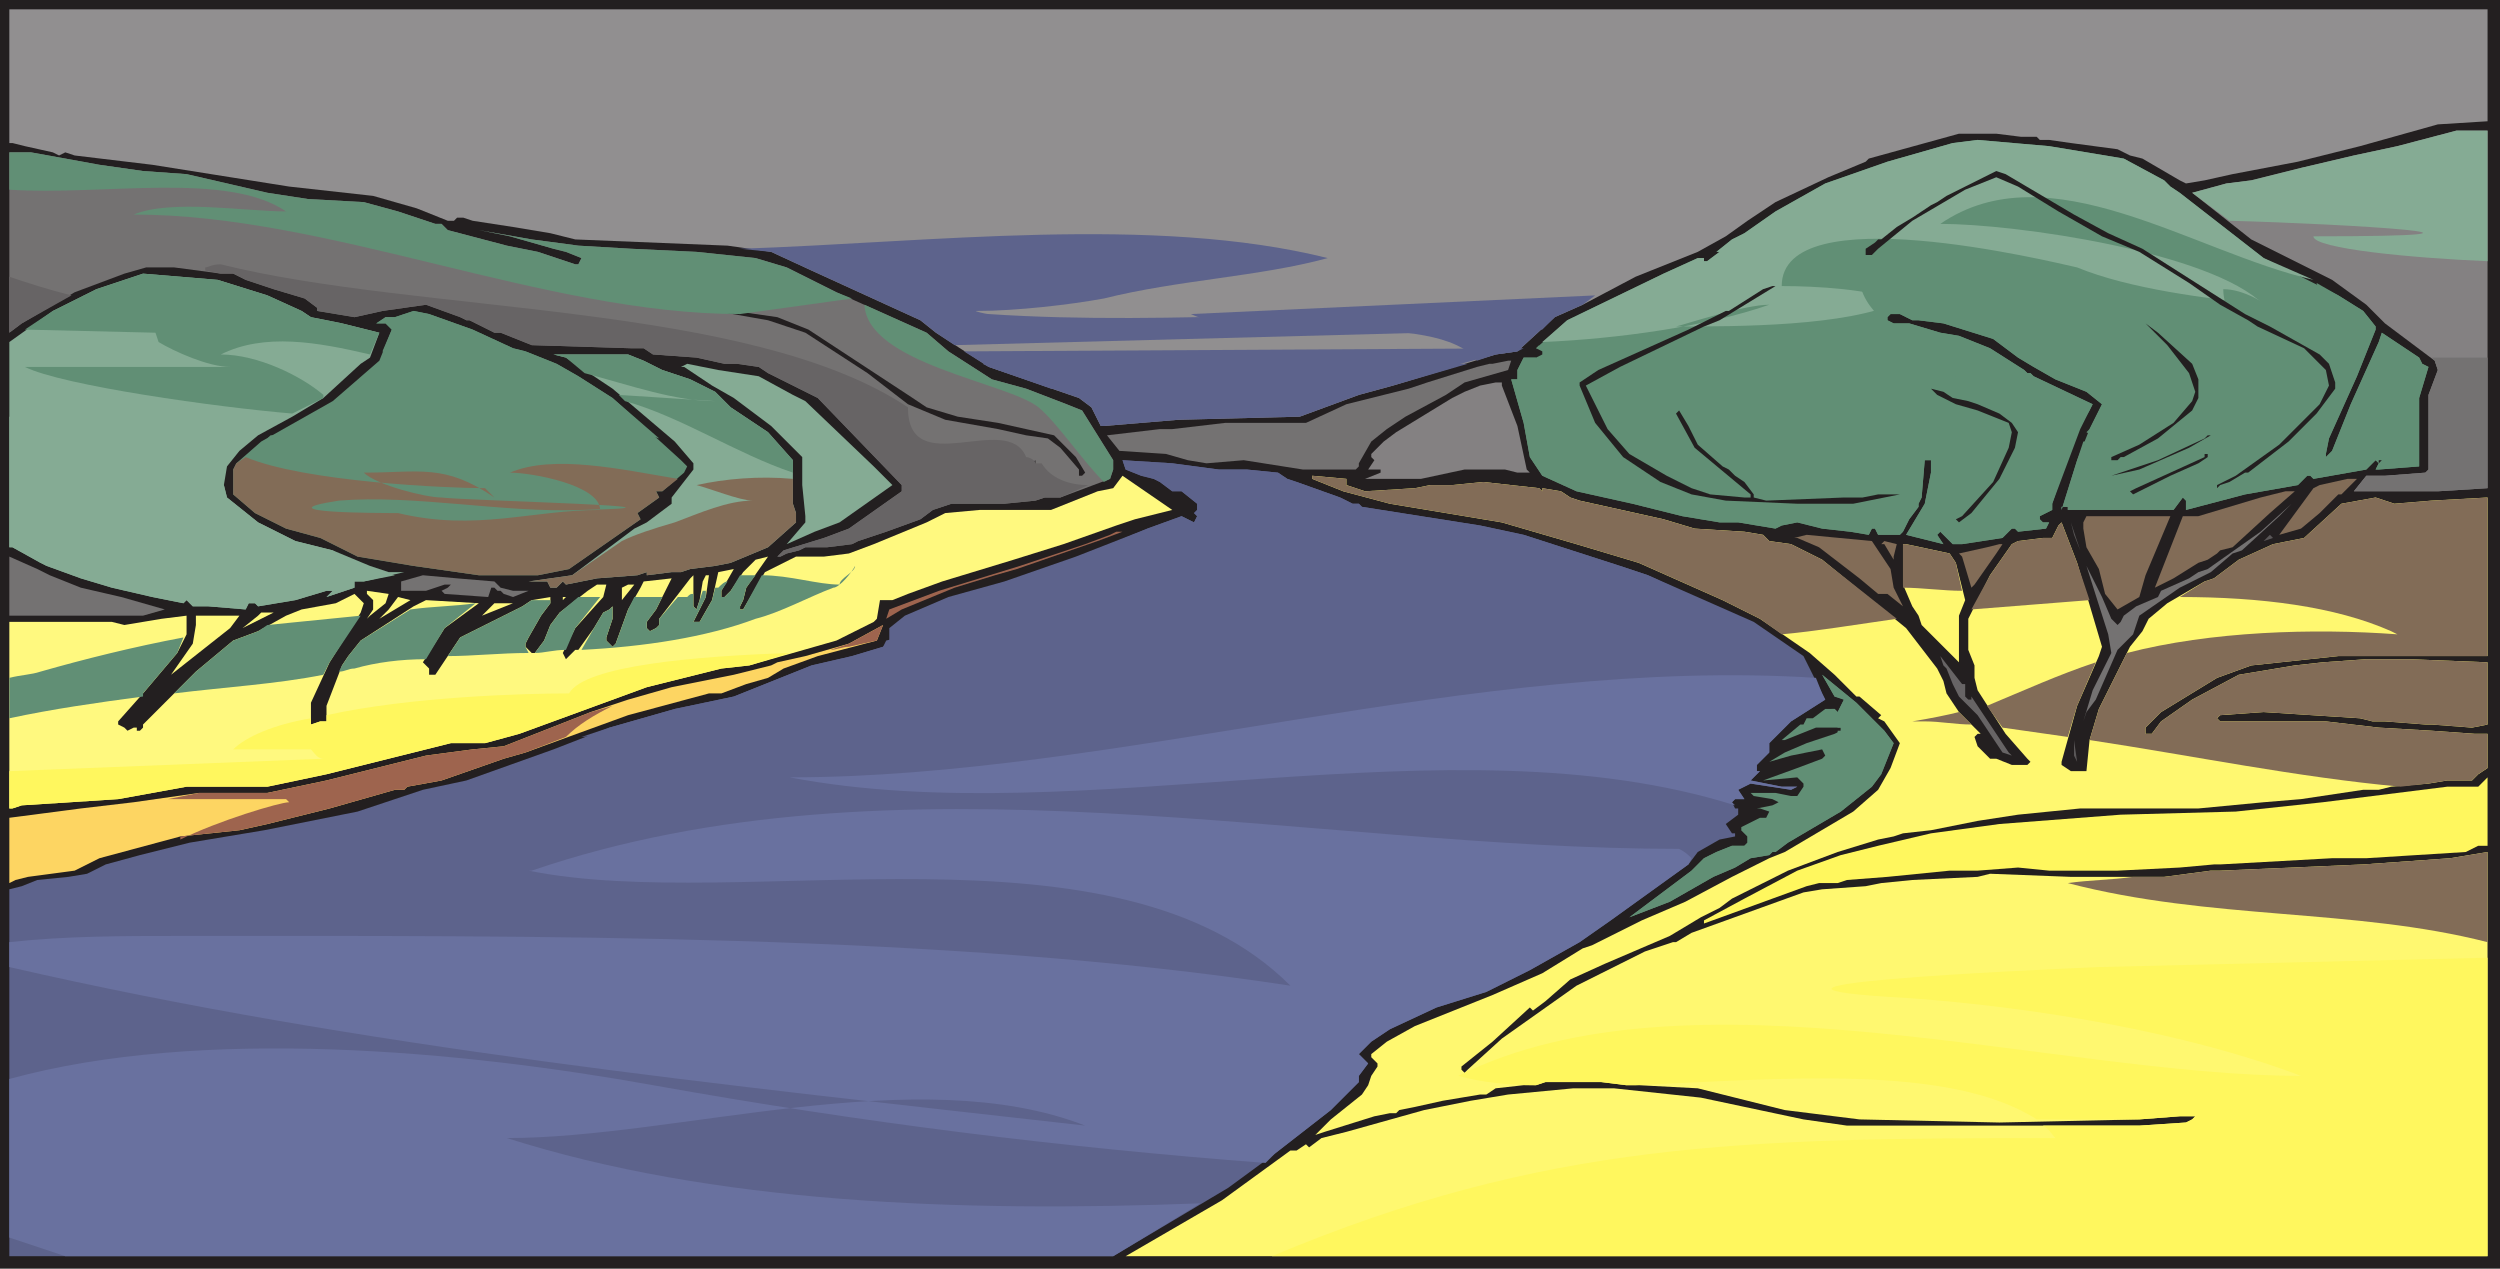 <svg xmlns="http://www.w3.org/2000/svg" width="603" height="306"><path fill="#231f20" fill-rule="evenodd" d="M603 306H0V0h603v306"/><path fill="#918f90" fill-rule="evenodd" d="M600 29.25 588 30l-18.75 5.25-15 3.75-15.75 3-6.75 1.5-4.5.75-1.5-.75-9-5.25-3-.75-3-1.5-11.25-1.5-5.25-.75H492l-.75-.75h-3.75l-6-.75h-9l-21.75 6-.75.75-9 3.75-12.75 6-6.75 4.5-5.25 3.75-6.75 3.75-15 6-12.75 6.75-6.75 3-9 8.25-5.25.75L336 93l-8.25 2.25-14.25 5.25-29.25.75-18 1.5h-.75l-2.25-4.5-3-2.25-21.75-7.5-12.75-8.25-3.75-3-26.25-12-9.75-4.5-10.5-1.5-36.75-1.5-6-1.5-9-1.5-9.75-1.5-2.25-.75h-1.5l-.75.75H108l-7.5-3-10.5-3L69.75 45l-33-5.25L18 37.5l-2.25-.75-1.5.75-1.5-.75L6 35.25l-3-.75h-.75V2.25H600v27"/><path fill="#848182" fill-rule="evenodd" d="m600 117.75-12 .75h-20.25l3-3.75h4.5L585 114l.75-.75v-18l2.25-6-.75-2.25-12-9-4.5-4.5-8.25-6-19.5-9.75-14.25-11.25 8.25-2.25 6-.75 12-3 12.75-3 10.5-2.25 14.25-3.75h7.5v86.25"/><path fill="#618f75" fill-rule="evenodd" d="M512.25 38.25 522 43.5l1.5 1.5 2.25 1.5L546 62.25l18 9 6 3.75 3 3.75v.75l-4.5 11.25-6.75 15-.75 3.75v.75l1.5-1.5L567 97.5l6.75-15 .75-2.25 9 6 .75 1.5 1.5.75-2.25 7.5v16.5l-9.75.75H573l.75-1.5-.75-.75-2.25 2.25L558 115.5l-.75-.75h-.75l-2.25 2.25-12.75 2.25-14.25 3.75v-2.25l-.75-.75-2.25 3h-25.5v-.75h-1.5v.75l3.75-12 3-7.5 3-6-3.75-3-7.5-3-5.25-3-3.75-2.25-6-4.5-12-3.75-6-.75h-1.5l-3-1.5H456l-.75.75v.75l1.5.75h3.75l7.5 2.25 4.5.75 7.5 3 8.25 5.25.75.75h.75l.75.75 14.25 6.75-3 6-6.75 18v1.5l-3 1.5v.75l.75.75h1.5l-.75 1.5-6.75.75-.75-.75h-.75l-2.25 2.25-9.75 1.5H471l-3-3-.75.75 1.5 2.25-9-2.25 4.5-7.5 1.5-7.5v-3h-1.5l-.75 9-.75 1.5v.75l-2.25 3-1.5 3-.75.75H453l-.75-1.5h-.75l-.75 1.5-4.5-.75-6.75-.75-6-1.5-3.75.75-1.5.75-9-1.5h-4.5l-9-1.5-12-3-13.5-3-8.25-3.75-3-4.5-1.5-8.25-3-10.5h1.5v-2.25l1.5-3h3l1.5-.75v-.75l-1.5-.75 7.5-6.75L401.25 66l8.25-3.75h1.5V63h.75l3-2.25H414l3.75-3 3-1.5 7.5-5.25 12-6.75 15-5.25L471 34.5l6-.75 17.25 1.5 18 3"/><path fill="#85ab94" fill-rule="evenodd" d="M372 82.5c18-.75 39.75-3.75 54.75-9-6 0-19.5 4.5-22.5 5.25 15 0 41.25 0 54-6-6.75-3-20.25-3.75-28.5-3.75 0-21.75 64.5-6 71.25-4.5 12.75 5.25 31.5 7.5 45 9C533.25 60.75 486 54 468 54c26.25-18 60.75 6.75 90 13.5l-12-5.25-20.25-15.75-2.25-1.5-1.5-1.5-9.75-5.25-18-3-17.25-1.5-6 .75-15.75 4.5-15 5.25-12 6.75-7.5 5.25-3 1.5-3.75 3h.75l-3 2.25H411v-.75h-1.5L401.25 66 378 77.25l-6 5.25"/><path fill="#618f75" fill-rule="evenodd" d="M371.25 83.25V84h-.75l.75-.75m-.75 3h-3l-1.5 3v2.25h-1.5l3 10.5 1.5 8.25 3 4.5 8.25 3.75 13.5 3 12 3 9 1.5h4.5l9 1.5 1.5-.75 3.75-.75 6 1.5 6.75.75 4.5.75.75-1.5h.75l.75 1.5h5.25l.75-.75 1.5-3 2.25-3v-.75l.75-1.5.75-9h1.5v3l-1.5 7.5-4.5 7.5 9 2.25-1.5-2.25.75-.75 3 3h2.25l9.75-1.5 2.25-2.25h.75l.75.75 6.75-.75.75-1.5h-1.5l-.75-.75v-.75l3-1.5v-1.5l5.25-15.75c-10.5 0-27-2.25-33.75-5.25 0-6.75 15-5.25 18.75-5.25-19.5-9.75-86.25-15-102.75 2.25 5.25 10.5 61.5 3 75 16.5-27.75 0-65.25-18.75-88.5-18.75 0-3 0-6 1.5-9m132 20.25h3.75c-.75-.75-1.5-1.5-3-2.25l.75-.75 3-6-3.75-3-7.5-3-5.25-3-3.75-2.25-6-4.5-12-3.75-6-.75h-1.5l-3-1.5H456l-.75.75v.75l1.5.75h3.75l7.5 2.25 4.5.75 7.5 3 8.25 5.25.75.75h.75l.75.75 14.25 6.75L504 99l-2.25 3.75c-15-9-53.25-20.25-53.25-36 48.75 8.25 67.5 9 102 43.5 0-13.5-14.25-30.75-14.25-40.5 9.75 0 20.25 12.75 27 12.75-3.75-3-3-9.75-4.5-14.25l5.25 3 6 3.75 3 3.75v.75l-4.5 11.25-6.75 15-.75 3.75v.75l1.5-1.5L567 97.5l6.75-15 .75-2.25 9 6 .75 1.5 1.5.75-2.25 7.5v16.5l-9.75.75H573l.75-1.5-.75-.75-2.25 2.25L558 115.5l-.75-.75h-.75l-2.25 2.25-12.75 2.25-14.25 3.75v-2.25l-.75-.75-2.25 3h-25.5v-.75h-1.5v.75l3.75-12 1.5-4.5"/><path fill="#747272" fill-rule="evenodd" d="m24 39.75 10.5 1.5L45 42l19.5 4.5 9.75 1.5 13.5.75L96 51l9 3h1.5l1.5 1.5 14.25 3.75 7.5 1.5 9 3h.75l.75-1.5-3.75-1.5-3-.75-10.5-3-7.5-1.5 12.75 2.25 11.25 1.5 12.75.75 15.75.75 14.25 1.5 7.5 2.25 12 6 21.75 9.75 5.25 4.5 10.5 6.75 8.25 2.25 9.75 3.75L261 99l7.5 12v2.25l-.75 2.25-12 4.5H252l-2.25.75-7.5.75H229.5L225 123l-3 2.25-8.25 3-6.75 2.25-1.5.75-6 .75h-5.25l-1.5.75-3 .75-1.5.75h-.75l1.5-1.5 9.75-3 6-2.25 12.75-9V117l-20.25-21-12-6-2.25-1.5-5.25-.75h-3l-6.75-1.5-10.5-.75-2.25-1.5h-3l-24-.75-7.5-3h-1.5l-6-3h-.75l-1.5-.75-8.25-3-10.5 1.5-6.75 1.5-9-1.5v-.75l-3-2.25-7.5-2.25-6.75-2.25-3-1.5h-3L42 64.5h-6.75L30 66l-12 4.5L5.25 78l-3 2.25v-43.5H7.5l16.5 3"/><path fill="#231f20" fill-rule="evenodd" d="m500.25 51.75 8.25 4.5 8.25 3.75 24.75 15.75 6 3 12 6.75 2.25 2.25 1.5 4.5v1.5l-4.5 6-6.75 6.75-9.75 7.5h-.75l-3.75 2.25-2.25.75-.75.75V117l4.5-2.25 10.5-7.5 9.75-9.75 2.25-4.5-.75-3.75-5.25-5.25-11.25-5.25-2.25-1.5-6.75-3.75-7.5-5.25-12-7.5-9-3.75-10.5-6-9.75-6-5.25-2.25-7.5 3-12.75 7.5L453 60l-1.5 1.5H450V60l2.25-1.5.75-.75h.75l3.75-3 3.75-2.25 4.5-3 1.5-.75 2.25-1.5 12-6 2.25.75 16.5 9.75"/><path fill="#85ab94" fill-rule="evenodd" d="M64.5 71.25 72.75 75 75 76.5l7.5 1.5 9 2.25-2.25 6-2.25 1.5L78 96l-7.5 4.5-8.25 4.5-4.5 3.75-3 3.75L54 117l.75 3 7.5 6 9 4.5 9 2.25 9 3.75 4.5 1.5h3.75l-9.75 2.25H85.5v1.5L78.75 144l1.5-1.5h-1.5l-7.5 2.25-9 1.5-.75-.75H60l-.75 1.5-9-.75H46.5l-1.5-1.5-.75.75-7.5-1.5-9.75-2.25-7.5-2.25-8.25-3-1.5-.75L3 132h-.75V82.5l10.5-7.5 10.5-5.25L34.5 66l18 1.5 12 3.75"/><path fill="#231f20" fill-rule="evenodd" d="m414.75 77.25-3.75 1.5-20.25 9.75-8.25 4.5 5.25 10.5 5.25 6 9 5.25 6 3 4.5 1.5 8.25.75h1.5v-.75L408.75 108l-4.5-8.25.75-.75 2.25 3.75 2.25 4.5 6 5.25 1.5.75 1.5 1.5 2.25 1.5 2.25 3v.75l3 .75 18.75-.75h4.5l3.75-.75h5.25L447 121.5h-13.5l-17.25-.75-8.25-1.5-7.5-3-9-6-6.75-8.25-3.75-9v-.75l4.5-3 21.75-9.75 9-4.5h.75l8.25-5.25 2.25-.75h.75l-13.5 8.25M187.5 76.5l7.5 3 24 15.75 4.5 3 7.5 2.25 9.75 1.5 13.5 3 5.25 5.25 2.25 3.75-.75.75h-.75v-1.5l-4.5-5.25-3-2.25-5.25-.75-6.75-1.5-12.75-2.25-9-3.75-9.75-7.5-15-9.75-9-3L172.5 75l-.75-.75.75-.75L177 75l10.5 1.5"/><path fill="#618f75" fill-rule="evenodd" d="m114 79.5 9.75 4.5 3 .75 7.5 3 5.25 3 8.25 5.25 16.5 15 1.5 1.5-.75 1.5-5.25 4.5h-1.5l.75 1.5-5.25 3.75.75 1.5-17.25 12-7.5 1.5H115.5l-15.75-2.25-13.5-2.25-9-4.5L69 127.5l-7.5-3.75-5.25-4.5v-6l.75-1.5 6-5.25 17.25-9.75L91.5 87l3-7.5L93 78h-2.25L93 76.5h2.25l4.5-1.5 3.75.75L114 79.5"/><path fill="#231f20" fill-rule="evenodd" d="m528.75 87.75 1.5 3.75V96l-1.5 3-8.25 6.75-8.25 4.5h-.75l-.75.75h-1.5v-.75l6.75-3 8.25-5.25 4.5-5.25.75-2.25L528 90l-5.25-6.75L517.5 78l3 2.25 8.25 7.5"/><path fill="#85ab94" fill-rule="evenodd" d="m155.25 87 4.5 2.25 6.75 2.25 6 3 3.75 3.75 9 6 6 6.75v10.5l.75 2.25V126l-6.75 6-9 3.75-3.75.75-6 .75-2.25.75H162l-6 .75V138l-2.25.75-9.75.75-7.5 1.5-.75-.75-1.5 1.5h-1.5l-.75-1.5h-4.5l10.5-1.5 15-11.25 3-1.5 6-4.5V120l5.25-6.75v-1.5l-4.5-5.25-15-12.75-11.25-7.5-3-.75h18l3.75 1.5"/><path fill="#747272" fill-rule="evenodd" d="m363.75 89.25-10.5 3-4.5 3-9.75 5.25-4.5 3-3.75 3-3 5.25v.75l-.75.75h-12.75L300 111l-9 .75-4.5-.75-5.25-1.5-11.25-.75-3-3.75 12.75-1.5h3l12.75-1.5H315l9.75-4.5 15-3.75 4.5-1.5 12-3.75 3-.75h.75l3.75-.75h.75l-.75 2.25"/><path fill="#85ab94" fill-rule="evenodd" d="m183 90.75 8.25 4.5 3 1.5 16.5 15.75 4.5 4.5-12.75 9-6 2.25-6.75 3 4.5-5.25v-1.5l-.75-7.5v-6.75l-7.5-7.5-9-6.75-5.25-3-6.75-4.5h-.75l1.5-.75 7.5 1.5 9.75 1.5"/><path fill="#848182" fill-rule="evenodd" d="m362.25 93 3.75 9.75 2.25 10.5.75.75h-3l-3-.75h-9.75l-10.5 2.25h-13.5L333 114v-.75h-3l1.5-2.25-.75-.75v-.75l3-3 3-2.25 13.5-8.25 3-1.5L357 93l3.75-.75h1.5V93"/><path fill="#231f20" fill-rule="evenodd" d="m471 96 3.75.75 2.25.75 5.25 2.25 3 2.25 1.5 2.25L486 108l-3.75 7.5-6.75 8.25-3 2.25-.75-.75 1.5-.75 7.5-8.25 3.75-8.25.75-3.75-.75-2.25-7.5-3-5.25-1.5-4.5-2.25-1.5-1.5 3 .75L471 96m57 12-12 5.25-6.75 1.5L520.5 111l11.25-5.25.75-.75h.75l-5.25 3m4.5 2.25-2.25 1.5-6.75 3-9 4.5-.75-.75 1.5-.75 16.5-7.5v-.75h.75v.75m42 .75-.75.75V111Zm-324.75 1.5L249 114l-7.5 3.75-9 2.25v-.75l3-.75 9.75-3.75 4.5-3.75v1.5"/><path fill="#5d638c" fill-rule="evenodd" d="M294 113.25h6.75l7.5.75 2.25 1.5 2.25.75 10.5 3.75 3 1.5h1.5l.75.75 28.5 4.5 10.5 2.25 23.25 7.5 6.75 2.25L423 150l12 8.25 5.25 10.5L432 174l-5.25 5.25v2.25l-3 3v1.5h.75l-2.25 2.25 7.5 1.5h3.75l-1.5.75-9.75-1.5-3 1.5 1.5 2.25h-2.25l-.75.75.75 1.5h.75v1.5l-3 2.25 1.5 2.25h.75v.75l-3.75.75-5.25 3-2.25 3L388.5 222l-7.5 5.25-12 6.75-10.5 5.25-12 3.75-11.25 5.25-4.5 3-3 3 2.25 2.25-2.25 3v1.5l-6.75 6.75-13.5 10.5-11.25 8.25L268.5 303H2.25v-88.5l3-.75 3.75-1.5 7.5-.75 4.5-.75 4.5-2.25 8.25-2.25 12-3 18-3 22.5-4.5L102 190.5l10.5-2.25 21-7.5 13.5-5.25 15.75-4.5 14.25-3 18.75-7.5 9.75-2.25L213 156l1.5-1.5v-3l3.75-3 10.5-4.5 13.5-3.75 17.25-6 17.25-6.75 8.25-3 3 1.5.75-1.5-.75-.75.75-.75v-1.5l-3.75-3h-2.25l-3-2.25-1.5-.75-3-.75-3.75-1.5-.75-2.25 12 .75 11.25 1.5"/><path fill="#fff97f" fill-rule="evenodd" d="m273.75 125.25-4.5 1.5-12.75 4.5-12 3.75-17.25 5.25-8.25 3-3.75 1.5h-3l-.75 4.5-.75.75-9 4.5-21 6-6.75.75-18 4.5L125.25 177l-8.25 2.25h-8.25l-30 7.5-14.25 3H45l-16.5 3-23.25 1.5L3 195h-.75v-45H27l3 .75 9-1.5 6-.75v4.5l-2.25 4.5-8.25 9.75-6 6.75v.75l1.5.75.75.75 1.5-.75H33v.75h.75l.75-.75v-.75L47.25 162l9-7.5 6-2.25L69 148.5l3.75-1.5 8.25-1.5 4.5-2.25 2.25 2.25-.75 2.25-7.5 12-4.5 9.75v5.25l2.25-.75h1.5v-3.75l3.75-9.75 1.5-2.25 3-3.75 12.75-8.25 3-1.5 12.75.75-8.25 6-5.25 8.25 1.5 1.5v1.5h1.5l6-9 15-7.5 2.25-1.5 4.5-.75v1.5l-2.25 3-3 5.25-.75 1.5v.75l1.5 1.5h.75l2.25-3 1.5-3.75 2.25-3 6.75-5.25L144 141h2.25l-.75 3-6.75 7.5-3 6 .75 1.5 2.25-2.25h.75l3.75-5.25 2.25-3.75 1.5-.75.75-.75v3l-1.5 4.5v.75l1.5 1.5.75-.75 3-8.25 3-5.25.75-1.5 6.75-.75-3.75 7.5-2.25 3v1.5l.75.75 1.5-.75.75-.75v-1.5l7.5-9.75.75-.75v7.5l.75.75.75-2.25.75-4.5.75-1.5h.75l-.75 5.25-3 6h1.5l3-5.25 1.5-6.75 3.75-.75-3 5.25v1.5h.75l1.5-1.5 3-4.5 3-3 3-.75-5.25 7.5-.75 3-.75 1.5v.75h.75l5.25-9 7.5-3.75h6.75l6-.75 6-2.25L223.5 126l4.5-2.25 8.25-.75h17.25l11.25-4.5 3.75-.75 2.25-3 12 8.25-9 2.25"/><path fill="#fff870" fill-rule="evenodd" d="m324.75 117 4.5 1.5 12-.75L345 117h5.25l7.5-.75 13.5 1.5.75.75v-.75l4.5.75 2.25 1.5 2.25.75 20.25 4.5 7.5 2.25 12 .75 4.5.75 1.5 1.5 5.25.75 7.5 3.75 20.25 16.5 7.5 9.75 1.5 3 .75 3 3 4.5 5.25 5.25H477l-.75.75.75 2.25 3 3h1.5l3.75 1.5H489l.75-.75-.75-.75-5.25-6-6.75-10.5-.75-3v-3l-1.5-3.75v-7.5l5.25-10.5 5.25-7.5 1.5-.75 6-.75H495l1.5-3 .75-.75 3.75 9.75 6 20.25-.75 2.25-5.25 12-3.75 13.5v.75l2.25 1.5h3.75l.75-7.5 2.25-7.5 7.5-15 3-3.75 1.5-3 4.5-3.75 9-5.25 2.25-.75 6-4.5 8.25-3.75 7.5-1.5 9-8.25L573 120l4.5 1.5 9-.75L600 120v38.25h-36l-21 2.25-8.25 3-13.5 8.25-3.75 3.75v1.5h1.5l2.25-3 7.5-5.25 11.25-6 13.5-2.25 6.75-.75 10.5-.75h10.5l18.75.75v15l-3.75.75-9.75-.75H585l-9.75-.75h-3l-3-.75-23.25-1.5-10.5.75-.75.75.75.75H561l12.75 1.5 12.75.75 10.5.75h3v8.25l-2.25 1.5-1.5 1.5h-6l-4.5.75-9 .75-3 .75H570l-15 2.25-9 .75-15.75 1.5h-28.5l-15 1.5L477 198l-11.25 2.25-6.75.75-2.25.75-3.75.75-9.75 3-12 4.5-13.5 6.75-3 2.25-4.5 2.25-7.5 4.5L387 232.5l-8.25 3.75-6 5.25-3 2.25-.75-.75-9 8.25-7.5 6v.75l.75.75.75-.75 8.25-7.5 18-12.75 16.5-8.25 6.75-2.25h.75L408 225l27-9.75 4.5-.75 10.5-.75 3.75-.75 7.5-.75 15.75-.75 3-.75 19.5.75H522l11.25-1.5h2.25l34.5-1.5 21-1.5 9-1.5V303H271.5l23.25-13.5 16.5-12h1.5L315 276l.75.75 3-2.25 6-1.5 18.75-5.25 11.25-2.25 9-1.5 15.75-1.5h9.75l21 2.25L435 270l10.5 1.5H516l11.25-.75 1.5-.75.75-.75h-3.75L516 270l-33.75.75-33.75-.75-18-2.25-21-5.25-14.25-.75h-3l-6-.75h-13.5l-2.25.75h-3l-6.75.75-2.25 1.5H357l-9 1.5-6.75 1.5-3.75.75-.75.75h-1.5l-3.75.75-12 3.75-2.25.75L321 270l7.5-6 1.5-2.25.75-2.25 1.5-2.25v-.75l-1.5-1.5v-.75l3.75-3 6.75-3.75L360 240l12-5.25 9.75-6L384 228l12-6 10.5-4.5 11.25-6 9-4.5 3.75-1.5 16.5-9.75 6-5.25 3-5.25 2.25-6-3.75-5.25-1.5-.75.75-.75-5.25-4.5h-.75l-5.25-5.25-6-5.25-12-8.25-9-4.5-20.25-9-15-4.5-18-5.25-27-4.5-11.25-3-7.5-3v-.75l8.25.75v1.5"/><path fill="#fff75e" fill-rule="evenodd" d="m600 231-93.75 2.25c-17.25.75-101.25 4.5-45.75 7.5C491.25 243 527.25 249 555 259.5c-59.25 0-147.75-27.75-203.25 0 5.25 1.5 12 2.25 18.75 2.25l2.25-.75h13.5l6 .75h2.25c34.5-1.5 75.75-5.25 96.75 8.25H516l9.75-.75h3.75l-.75.75-1.5.75-11.25.75h-23.25c1.5.75 2.25 2.25 3 3-75 0-123 .75-189 28.5H600v-72"/><path fill="#826c57" fill-rule="evenodd" d="M564.75 119.25H564l-4.5 4.5-4.5 3.75-5.25 1.5 8.25-11.25 1.5-.75 6.75-1.5h2.25l-3.75 3.75m-17.25 4.5-9 8.25-3 .75-.75.75-2.25 1.5-2.25.75-6 3.75-4.5 2.25 6.75-17.25h3.75l15-4.5 6-1.5h2.25l-6 5.25"/><path fill="#747272" fill-rule="evenodd" d="m540.75 132.75-2.25.75-5.25 4.5-7.5 3.75-9.75 6.75-1.5 4.5-3.75 3.75-5.25 12-2.25 3-.75 2.25 2.25-7.5 4.5-9-.75-4.5-5.25-16.5-.75-1.5 4.5 9 2.25 5.25 1.5 1.5.75-.75.75-1.5 3-2.25 5.25-2.25.75-1.5 6.75-3 2.25-1.5 2.25-.75 12.75-9 7.5-6.75-3 3-9 8.25"/><path fill="#826c57" fill-rule="evenodd" d="M517.5 138.75 516 144l-5.25 3-3-3.75-1.5-6-3-5.25-.75-4.5V126l.75-1.5h20.25l-6 14.25"/><path fill="#5a5758" fill-rule="evenodd" d="m500.25 129-.75-3 2.25 6.75zm0 0"/><path fill="#9e644e" fill-rule="evenodd" d="m264.75 130.5-19.5 6.75-5.25 1.5-9.75 3L217.5 147l-3.75 2.25.75-2.25 12-4.5 19.5-6 15.75-5.25 6-2.25 1.5-.75h1.5l-6 2.25"/><path fill="#826c57" fill-rule="evenodd" d="m456 137.25.75 4.5 2.25 4.5-3.75-3H453l-4.5-3.75-9.75-7.5-5.25-2.25h-.75l3-.75 15.75 1.5 4.5 6.75"/><path fill="#5a5758" fill-rule="evenodd" d="m546 130.5 1.5-1.5.75.75zm0 0"/><path fill="#826c57" fill-rule="evenodd" d="M456.75 134.25v.75l-2.25-3.75h-.75l.75-.75 3 .75-.75 3"/><path fill="#fff870" fill-rule="evenodd" d="m471.75 135.75 2.25 9-1.5 3.75v11.25l-9-9-.75-2.25-1.5-2.25L459 141v-9.75h.75l10.5 2.25 1.5 2.25"/><path fill="#826c57" fill-rule="evenodd" d="m481.5 133.5-5.25 7.5-.75.75-2.25-7.5-.75-.75 6.75-1.5 3-.75h.75l-1.5 2.25"/><path fill="#747272" fill-rule="evenodd" d="m12 138.75 7.5 3 9.75 2.25 10.5 3-5.25 1.5H2.25v-14.25l6.75 3 3 1.5m107.25 1.5 1.5 1.5 3 .75h3.75l-3.75 1.5-2.25-.75-.75-.75H120l-.75-.75h-.75l-.75 2.25-10.5-.75-.75-.75 1.5-.75.75-.75h-1.5l-4.5 1.5h-6v-2.25l5.25-1.5 8.25.75 9 .75"/><path fill="#fff97f" fill-rule="evenodd" d="M150 144.75v-3l1.5-.75h1.5l-3 3.75m-57 .75-3.75 3-.75.75L90 147v-2.25l-1.5-1.5v-.75l5.25.75-.75 2.25m42.75-.75V144h1.5-.75l-.75.75m-36.75 0-7.5 4.5-2.25 2.25 4.5-4.5 2.25-3 3 .75m17.25 3.75 3-3h4.5zm-57.75 3 3.75-3 .75-.75h3l-7.5 3.75m-.75-3-2.25 3-14.25 11.25 5.25-7.5.75-4.5v-2.25h10.5"/><path fill="#fdd562" fill-rule="evenodd" d="m197.25 158.25-8.25 3-3.75 2.25L180 165l-6 2.25h-3l-19.5 5.25-24.75 9-5.25 1.5-15 5.25-8.25 1.5-.75.75h-2.25L79.5 195l-15 3.75-6.75 1.5-14.25 1.5L24 207l-6 3-11.25 1.5-3 .75-1.5.75v-15.75L19.5 195l12.75-1.5L48 191.25h16.5l14.25-3 24-6 11.25-1.5 7.5-.75 21-8.25 9-3 10.5-3 15-3 9-2.25 1.5-.75 6.75-1.5 10.5-3 8.25-4.5-1.5 3.75-14.25 3.75"/><path fill="#676465" fill-rule="evenodd" d="M474 165v3l.75.75h.75V168l9 13.5.75.75-2.25-.75-6-9-4.5-4.5-1.5-3-1.5-3.75-.75-.75-.75-2.25 5.25 6.75h.75"/><path fill="#618f75" fill-rule="evenodd" d="m454.5 176.25 2.25 3-3 7.5-2.25 3-7.5 6-12.75 7.5-3 2.25h-.75l-.75.75-4.5.75-3.75 2.25-5.25 2.25-10.5 6-9.75 3.75L408 210l3-3 3-1.5 3.75-1.5h3l.75-.75v-1.5l-1.5-1.5v-.75l4.5-2.25h1.5l.75-1.5-2.25-.75h-.75l3.75-.75 1.5-.75-1.5-.75-4.5-.75-.75-.75h6l3.75.75h1.5l1.5-2.25V189l-1.5-1.5-8.25.75 8.25-3 6-2.25.75-.75-.75-1.5-7.5 1.5-5.25 1.5 3.75-2.25 5.25-2.25 6.75-2.25 1.5-.75v-.75h-6l-7.5 3h-.75l4.5-3.75h.75l.75-1.5h1.5l3-2.25h2.25l.75.75 1.5-3-2.25-.75-3-5.25 8.25 6.75 6.75 6.75"/><path fill="#5a5758" fill-rule="evenodd" d="M500.25 182.25v-3.75l.75 5.25zm0 0"/><path fill="#fff75e" fill-rule="evenodd" d="m597.75 204-3 1.5-24 1.5h-8.25l-27 1.5H534l-8.25.75-15 .75h-16.5l-7.5-.75-9.75.75h-6.75l-15 1.5-9.75.75-2.25.75h-4.5l-3 .75-24.75 9V222l9.75-5.25L433.5 210l10.5-3.75 9-2.25 12.75-3 16.5-2.25 29.25-2.25 27.75-.75 21-2.25 30-3.75h7.5l2.25-2.25V204h-2.25"/><path fill="#618f75" fill-rule="evenodd" d="M2.25 45.75c22.5 1.5 52.5-4.5 66.75 5.25-9.75 0-27.75-3-36.75.75 47.25 0 99 24 146.25 24l27-3.75-3.75-1.5-12-6-7.5-2.25-14.25-1.5-15.75-.75-12.75-.75-11.25-1.5-12.75-2.25L123 57l10.5 3 3 .75 3.75 1.5-.75 1.5h-.75l-9-3-7.5-1.5L108 55.5l-1.5-1.5H105l-9-3-8.25-2.25-13.5-.75-9.75-1.5L45 42l-10.5-.75-10.5-1.5-16.5-3H2.25v9M208.5 73.5c.75 14.25 34.5 18.75 42 24.75 4.5 3.75 10.5 12.75 15.75 18l1.5-.75.75-2.25V111L261 99l-3.75-1.5-9.75-3.75-8.25-2.25-10.5-6.75-5.25-4.5-15-6.75"/><path fill="#676465" fill-rule="evenodd" d="M2.25 66.75c4.5 1.5 9 3 15 4.5L5.25 78l-3 2.25v-13.5m47.25-1.5v-.75c.75 0 1.5-.75 3.75-.75 48 12 127.5 9 165.75 34.5 0 18 24 .75 28.5 12 .75 0 2.25.75 2.25 1.5h1.5C253.5 115.5 258 117 262.5 117l-6.75 3H252l-2.25.75-7.5.75H229.5L225 123l-3 2.25-8.25 3-6.75 2.25-1.5.75-6 .75h-5.25l-1.5.75-3 .75-1.5.75h-.75l1.5-1.5 9.75-3 6-2.25 12.75-9V117l-20.25-21-12-6-2.25-1.5-5.25-.75h-3l-6.75-1.5-10.5-.75-2.25-1.5h-3l-24-.75-7.5-3h-1.5l-6-3h-.75l-1.5-.75-8.25-3-10.5 1.5-6.75 1.5-9-1.5v-.75l-3-2.25-7.5-2.25-6.75-2.25-3-1.5h-3l-3.75-.75"/><path fill="#5d638c" fill-rule="evenodd" d="M237 87.75c36.75-4.5 79.5-.75 117 0L336 93l-8.25 2.25-14.25 5.25-29.25.75-18 1.5h-.75l-2.25-4.5-3-2.25-21.75-7.5-1.5-.75M356.25 87l4.5-1.5 5.25-.75 9-8.25 6.75-3 3-2.25-97.5 4.5c15.75 7.5 59.25-1.5 69 11.25"/><path fill="#5d638c" fill-rule="evenodd" d="M178.5 60c45.75-1.5 99.75-8.25 141.75 2.25-16.5 4.5-36 5.25-54 9.75-8.25 1.5-21 3-30.75 3-.75 0 2.25.75 3 .75 45 3 92.25-2.25 137.25 0L372 79.5l-141.75 3.75-4.5-3-3.75-3-26.25-12-9.75-4.5-7.5-.75m54 24.75 135-.75-1.5.75-5.25.75-11.25 3c-30.75 1.5-63 3.75-96 5.25l-15-5.25-6-3.75m35.25 46.5c10.5 0 21.75 0 32.25.75l-2.25.75-84 21.75-.75 1.5-7.5 2.25-9.75 2.25L177 168l-14.25 3-15.75 4.5-6.75 2.25 235.5-16.5c42-2.25-84.75 1.5-101.25-6 48.75 0 97.5-5.25 147-5.25l-24-11.25-6.75-2.25-23.25-7.5-10.5-2.25-28.5-4.5-.75-.75h-1.5l-3-1.5-10.5-3.75-2.25-.75-2.25-1.5-7.5-.75H294l-11.25-1.5-12-.75.75 2.25 3.75 1.5 3 .75 1.5.75 3 2.25H285l3.75 3v1.5l-.75.75.75.75-.75 1.5-3-1.5-8.25 3-9 3.75"/><path fill="#618f75" fill-rule="evenodd" d="m6 79.5 31.5.75.75 2.25c3.75 2.25 12 6 17.25 6H6c9 4.5 46.5 9.75 64.5 11.25L78 96v-.75c-5.25-4.5-15.75-9.75-24.75-9.75 10.5-5.25 23.25-3 36 0l2.25-5.25-9-2.25-7.5-1.5-2.25-1.5-8.25-3.75-12-3.75-18-1.5-11.25 3.75L12.75 75 6 79.5"/><path fill="#618f75" fill-rule="evenodd" d="M92.25 84.75c15 6.75 35.25 17.25 35.25 24.75-6-3-20.25-4.5-27-4.5H65.25l-.75.75c33.75.75 67.5-2.25 100.5 6-25.5-4.5-54.75-13.5-80.25-13.5 21-9.75 48.75 0 74.25 7.5L147.75 96l-8.25-5.25-5.25-3-7.5-3-3-.75-9.75-4.5-10.5-3.75-3.75-.75-4.5 1.5H93L90.75 78H93l1.5 1.5-2.25 5.25"/><path fill="#85ab94" fill-rule="evenodd" d="M2.25 100.5c16.5 3 34.5 7.5 48.75 7.5-41.25 0-25.5-6.75-4.5 5.25 2.25 1.5 5.25 2.25 7.5 3.75l.75 3 7.5 6 9 4.5 9 2.25 2.25 1.5c-18.75-3-37.5-6-43.5-6 17.25 0 37.5 5.25 56.25 10.5l-7.5 1.5H85.5v1.5L78.75 144l1.5-1.5h-1.5l-7.5 2.25-9 1.5-.75-.75H60l-.75 1.5-9-.75H46.5l-1.5-1.5-.75.75-7.5-1.5-9.75-2.25-7.5-2.25-8.25-3-1.5-.75L3 132h-.75v-31.5"/><path fill="#826c57" fill-rule="evenodd" d="M59.25 110.25c14.25 6 48.75 7.5 57.75 7.5l2.25 2.25c-12-8.25-18-6-31.5-6 3 3 15 6 18.75 6 6 .75 69 2.25 33.75 3-18.75.75-40.5-3.75-58.5-2.25-19.5 3 10.5 3 14.25 3 18.75 4.5 32.25-.75 48.75-.75 0-6-16.5-9-21.75-9 10.5-4.5 27-.75 40.5 1.5l-3.75 3h-1.5l.75 1.5-5.25 3.75.75 1.5-17.25 12-7.5 1.5H115.5l-15.75-2.25-13.5-2.25-9-4.5L69 127.5l-7.5-3.75-5.25-4.5v-6l.75-1.5 2.25-1.5"/><path fill="#618f75" fill-rule="evenodd" d="M141 90c11.25 3 21.75 6.75 31.5 6.75l-23.25-1.5 1.5 1.5c13.5 3.75 27 12.75 40.5 17.25v-3l-6-6.75-9-6-3.75-3.75-6-3-6.75-2.25-4.5-2.25-3.75-1.5h-18l3 .75L141 90"/><path fill="#826c57" fill-rule="evenodd" d="M150 130.5c3-1.5 7.5-3 12.75-4.5 6-2.25 12.75-5.25 18.75-5.25-3 0-10.5-3-13.5-3.75 6.75-1.5 15-2.25 23.25-1.5v6l.75 2.25V126l-6.75 6-9 3.75-3.75.75-6 .75-2.25.75H162l-6 .75V138l-2.25.75-9.75.75-7.5 1.5-.75-.75-1.5 1.5h-1.5l-.75-1.5h-4.5l10.5-1.5 12-8.25"/><path fill="#618f75" fill-rule="evenodd" d="M165.75 144c.75-.75.75-.75 1.5-.75v3l.75.75 1.5-4.5h.75v1.5l-3 6h1.5l3-5.25.75-3h.75c.75-.75 1.5-1.5 2.25-1.5l-1.5 2.25v1.5h.75l1.5-1.5 2.25-3.75h3.75l-2.25 3-.75 3-.75 1.5v.75h.75l4.5-8.25c6.75 0 13.5 2.25 18.75 2.25 0-1.5 3.75-3 3.75-4.5-.75 1.5-3.75 5.25-5.25 5.25-6 2.25-12.75 6-18.75 7.5-12 4.5-27 6.75-42 7.5l3-5.25 2.25-3.75 1.5-.75.75-.75v3l-1.5 4.5v.75l1.5 1.5.75-.75 3-8.25 1.5-3h6.75l-1.5 3-2.25 3v1.5l.75.75 1.5-.75.75-.75v-1.5l4.5-5.25h2.25m-29.25 12.75 2.25-5.25 6-7.5h-5.25l-4.5 3.75-2.25 3-1.5 3.75-2.25 3c2.25 0 4.5-.75 7.5-.75m-9 .75c-6.75 0-13.5.75-19.5.75l3-4.5 15-7.5 2.25-1.5h4.5v.75l-2.25 3-3 5.25-.75 1.5v.75l.75 1.5m-24.75 1.5 4.5-7.5 7.5-6c-5.25.75-10.5.75-15.75 1.5l-12 7.5-3 3.75-1.5 2.25-.75 1.5c1.5 0 2.25-.75 3.75-.75 5.25-1.5 11.25-2.25 17.25-2.25M78 162.75c-11.25 2.25-24 3-36 4.5l5.25-5.25 9-7.5 6-2.25 2.25-1.5L87 148.5l-7.5 11.25-1.5 3M34.5 168v-.75l8.25-9.75 1.5-3.75c-12 2.25-24 5.25-34.5 8.25-2.25.75-4.5.75-7.5 1.5v9.75c10.5-2.25 21-3.75 32.25-5.25"/><path fill="#fff75e" fill-rule="evenodd" d="M2.25 186 78 183c-1.5 0-2.25-1.5-3-2.25H56.25c3-3 9.75-6 18.75-7.5v1.5l2.25-.75h1.5v-1.5c20.25-4.5 48-5.25 58.5-5.25 3.75-6.75 30.75-9 53.25-9.75l-9.75 3-6.75.75-18 4.5L125.25 177l-8.25 2.25h-8.25l-30 7.5-14.25 3H45l-16.5 3-23.25 1.5L3 195h-.75v-9"/><path fill="#9e644e" fill-rule="evenodd" d="M40.5 192.75H69l.75.75c-2.25 0-17.25 4.5-26.25 9v-.75l14.25-1.5 6.75-1.5 15-3.75 15.75-4.5h2.25l.75-.75 8.25-1.5 15-5.25 5.25-1.5 9.75-3.75c3-3 6.75-5.25 11.25-7.5l-5.25 1.5-21 8.25-7.5.75-11.25 1.5-24 6-14.25 3H48l-7.5 1.5m159.75-36c1.5 0 3-.75 4.5-.75l6.75-1.5 1.5-3.75-8.25 4.5-4.5 1.5"/><path fill="#826c57" fill-rule="evenodd" d="M429.75 153c8.25-.75 17.25-2.25 27.75-3.75l-18-14.25-7.5-3.75-5.25-.75-1.5-1.5-4.5-.75-12-.75-7.5-2.25-20.25-4.5-2.25-.75-2.25-1.5-4.5-.75v.75l-.75-.75-13.5-1.5-7.5.75H345l-3.75.75-12 .75-4.5-1.5v-1.5l-8.25-.75v.75l7.5 3 11.25 3 27 4.5 18 5.25 15 4.5 20.25 9 9 4.5 5.25 3.75m45.75-6c9.75-.75 18.75-1.5 28.5-2.25l-3-9-3.75-9.75-.75.75-1.5 3h-2.25l-6 .75-1.5.75-5.25 7.5-4.5 8.25m50.25-3c19.5 0 37.5 2.25 51 8.25l1.5.75c-20.25-1.5-45-.75-65.25 4.5l-6.75 13.5-2.25 7.5c24.75 3.75 50.25 9 75 11.25l6.75-.75 4.5-.75h6l1.5-1.5 2.25-1.5V177h-3l-10.5-.75-12.75-.75L561 174h-25.5l-.75-.75.75-.75 10.5-.75 23.25 1.5 3 .75h3l9.75.75h1.5l9.75.75 3.75-.75v-15l-18.75-.75h-10.5l-10.5.75-6.75.75-13.5 2.25-11.25 6-7.5 5.25-2.25 3h-1.5v-1.5l3.75-3.75 13.5-8.25 8.25-3 21-2.25h36V120l-13.5.75-9 .75-4.5-1.5-8.25 1.5-9 8.25-7.5 1.5L540 135l-6 4.5-2.25.75-6 3.75m-20.25 15.75-4.5 10.5-2.25 7.5L483 175.5l-3.75-5.25c9-3.75 17.25-7.5 26.25-10.5m-33 12c-3 .75-6.75 1.5-11.25 2.25h3c3.75 0 7.5.75 11.25.75l-3-3m42 39.75c-5.25.75-10.5.75-15.75 1.5 34.5 9 69 6 101.25 14.25V205.5l-9 1.5-21 1.5-34.5 1.5h-2.25L522 211.5h-7.5M459 141.75c4.5 0 9.75.75 14.25.75l-1.5-6.75-1.5-2.25-10.5-2.25H459v10.5"/><path fill="#85ab94" fill-rule="evenodd" d="M537.75 53.25C566.25 54 615 57 558 57c0 3 24 5.25 42 6V31.5h-7.5l-14.25 3.75-10.5 2.25-12.75 3-12 3-6 .75-8.25 2.25 9 6.75"/><path fill="#747272" fill-rule="evenodd" d="M586.5 86.25H600v31.5l-12 .75h-20.25l3-3.75h4.5L585 114l.75-.75v-18l2.25-6-.75-2.25-.75-.75"/><path fill="#69719f" fill-rule="evenodd" d="M408 207c-.75-.75-1.5-1.5-3-2.25-89.25 0-189-24.75-276.75 5.25h-.75c51.75 10.5 141.75-14.25 183.75 27.75-83.25-12.75-183-12-267.75-12-13.5 0-27.75 0-41.25 1.5v6c84.75 19.5 173.25 28.5 259.5 38.25-40.5-15.75-98.25 3-139.5 3 49.5 15.75 108.75 18 167.25 15.75l-21 12.75H15.75l-13.5-4.5v-38.25c46.5-12.75 109.5-6.75 155.25 1.5 50.25 9 98.25 15 147.75 18.75l2.25-2.25 13.5-10.5 6.75-6.75v-1.5l2.25-3-2.25-2.25 3-3 4.5-3L346.5 243l12-3.75L369 234l12-6.75 7.5-5.25 18.75-13.5.75-1.5m30-43.5 1.5 3.75.75 1.5L432 174l-5.25 5.25v2.25l-3 3v1.5h.75l-2.25 2.25 7.5 1.5h3.75l-1.5.75-9.75-1.5-3 1.5 1.5 2.25h-2.25l-.75.75.75.75c-69-21.75-157.5 6.75-228-6.75 78.75 0 165-29.25 247.5-24"/><path fill="#618f75" fill-rule="evenodd" d="M441.75 171c.75 1.5.75 3 1.5 4.5h.75v.75h-.75c0 2.25-.75 4.5-2.25 6.75 1.5 0 3 3 3 3.75 1.5 0 0 .75 1.5.75 0 .75-.75 3-.75 3.75l-.75 1.5-1.5.75c-3.75 0-9.75 3-12.75 6-3 0-6 0-9.75.75l1.5 1.5v1.5l-.75.75h-3l-3.75 1.5-3 1.5-3 3-15 11.25 9.75-3.75 10.5-6 5.25-2.25 3.75-2.25 4.5-.75.75-.75h.75l3-2.25 12.75-7.5 7.5-6 2.25-3 3-7.5-2.25-3-6.75-6.75-8.25-6.75 3 5.25 2.25.75-1.5 3-.75-.75h-.75"/></svg>
